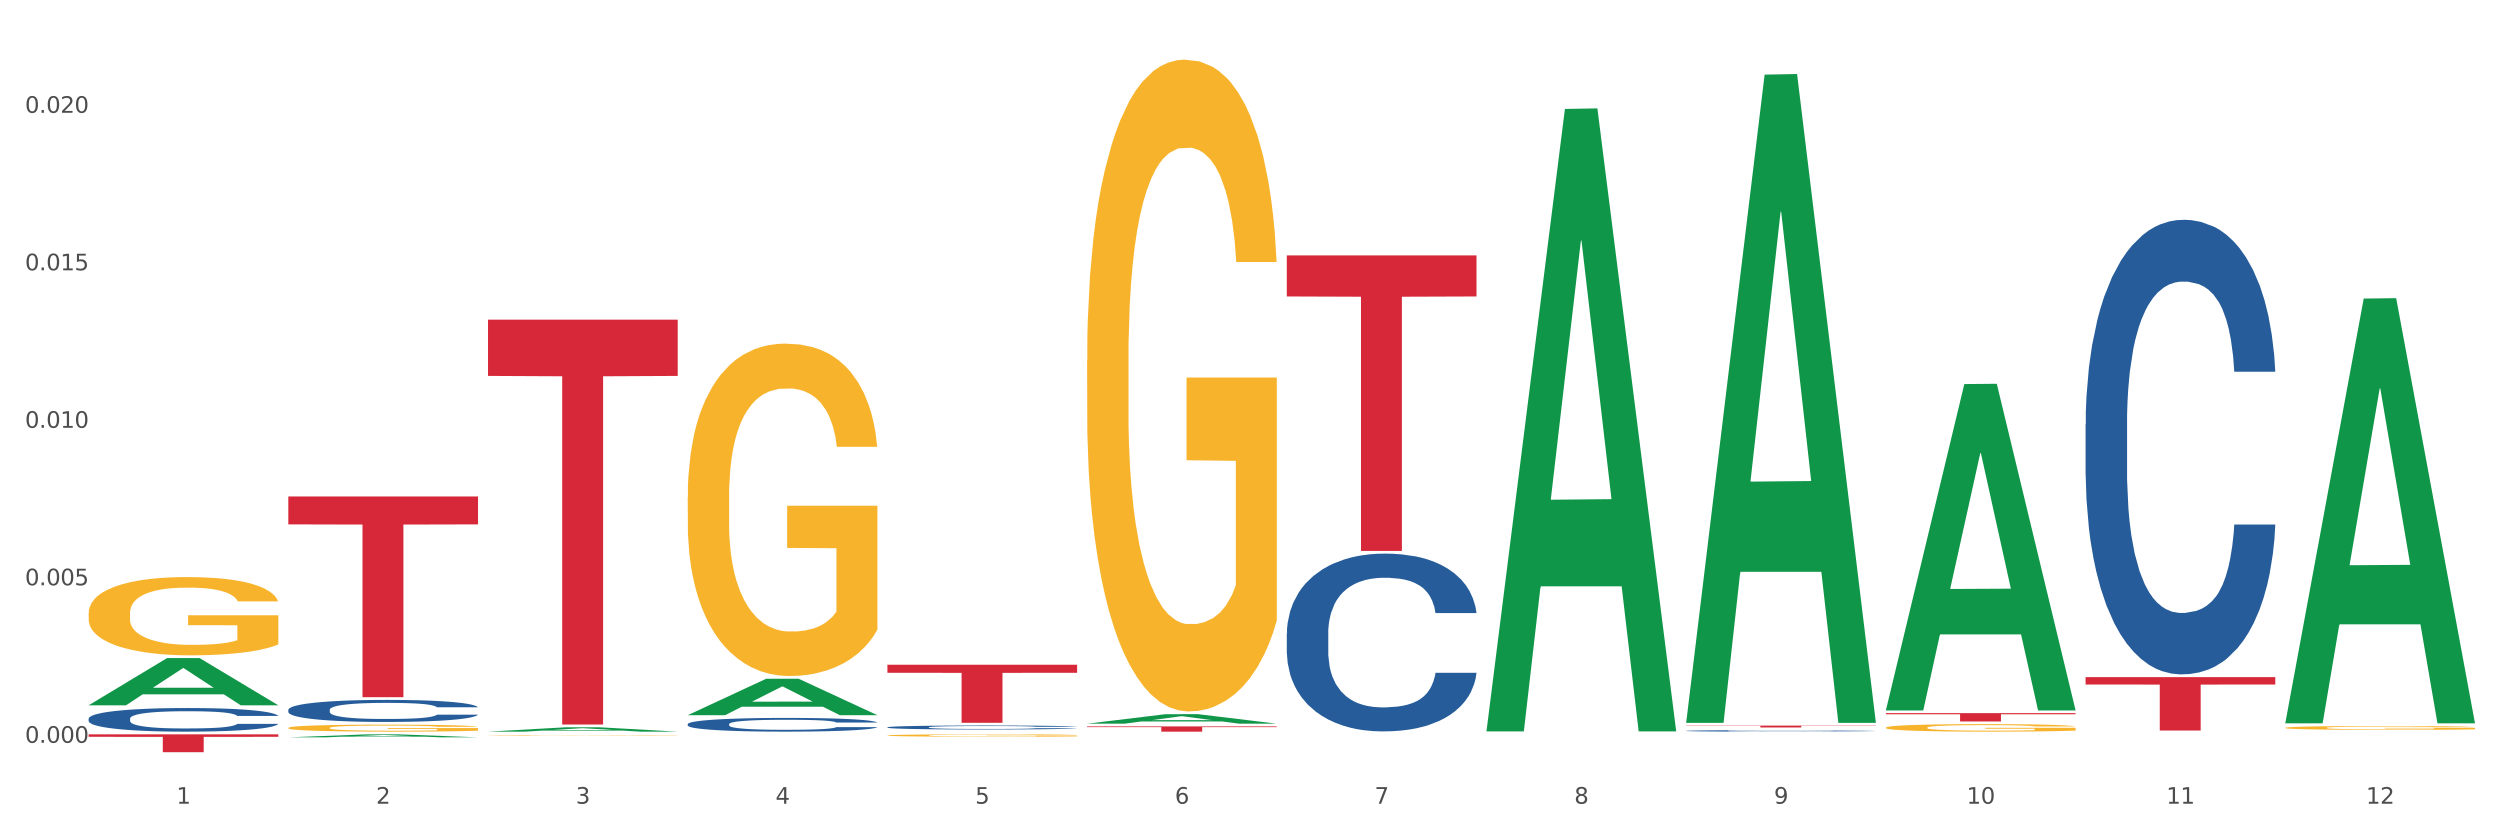 <?xml version="1.0" encoding="utf-8" standalone="no"?>
<!DOCTYPE svg PUBLIC "-//W3C//DTD SVG 1.1//EN"
  "http://www.w3.org/Graphics/SVG/1.1/DTD/svg11.dtd">
<svg xmlns:xlink="http://www.w3.org/1999/xlink" width="1080pt" height="360pt" viewBox="0 0 1080 360" xmlns="http://www.w3.org/2000/svg" version="1.1">
 <rect x="0" y="0" width="1080" height="360" fill="#333333" stroke="none"/>
 <defs>
  <style type="text/css">*{stroke-linejoin: round; stroke-linecap: butt}</style>
 </defs>
 <g id="figure_1">
  <g id="patch_1">
   <path d="M 0 360 
L 1080 360 
L 1080 0 
L 0 0 
z
" style="fill: #ffffff; stroke: #ffffff; stroke-linejoin: miter"/>
  </g>
  <g id="axes_1">
   <g id="matplotlib.axis_1">
    <g id="xtick_1">
     <g id="text_1">
      <!-- 1 -->
      <g style="fill: #4d4d4d" transform="translate(76.207 347.204) scale(0.096 -0.096)">
       <defs>
        <path id="DejaVuSans-31" d="M 794 531 
L 1825 531 
L 1825 4091 
L 703 3866 
L 703 4441 
L 1819 4666 
L 2450 4666 
L 2450 531 
L 3481 531 
L 3481 0 
L 794 0 
L 794 531 
z
" transform="scale(0.016)"/>
       </defs>
       <use xlink:href="#DejaVuSans-31"/>
      </g>
     </g>
    </g>
    <g id="xtick_2">
     <g id="text_2">
      <!-- 2 -->
      <g style="fill: #4d4d4d" transform="translate(162.476 347.204) scale(0.096 -0.096)">
       <defs>
        <path id="DejaVuSans-32" d="M 1228 531 
L 3431 531 
L 3431 0 
L 469 0 
L 469 531 
Q 828 903 1448 1529 
Q 2069 2156 2228 2338 
Q 2531 2678 2651 2914 
Q 2772 3150 2772 3378 
Q 2772 3750 2511 3984 
Q 2250 4219 1831 4219 
Q 1534 4219 1204 4116 
Q 875 4013 500 3803 
L 500 4441 
Q 881 4594 1212 4672 
Q 1544 4750 1819 4750 
Q 2544 4750 2975 4387 
Q 3406 4025 3406 3419 
Q 3406 3131 3298 2873 
Q 3191 2616 2906 2266 
Q 2828 2175 2409 1742 
Q 1991 1309 1228 531 
z
" transform="scale(0.016)"/>
       </defs>
       <use xlink:href="#DejaVuSans-32"/>
      </g>
     </g>
    </g>
    <g id="xtick_3">
     <g id="text_3">
      <!-- 3 -->
      <g style="fill: #4d4d4d" transform="translate(248.745 347.204) scale(0.096 -0.096)">
       <defs>
        <path id="DejaVuSans-33" d="M 2597 2516 
Q 3050 2419 3304 2112 
Q 3559 1806 3559 1356 
Q 3559 666 3084 287 
Q 2609 -91 1734 -91 
Q 1441 -91 1130 -33 
Q 819 25 488 141 
L 488 750 
Q 750 597 1062 519 
Q 1375 441 1716 441 
Q 2309 441 2620 675 
Q 2931 909 2931 1356 
Q 2931 1769 2642 2001 
Q 2353 2234 1838 2234 
L 1294 2234 
L 1294 2753 
L 1863 2753 
Q 2328 2753 2575 2939 
Q 2822 3125 2822 3475 
Q 2822 3834 2567 4026 
Q 2313 4219 1838 4219 
Q 1578 4219 1281 4162 
Q 984 4106 628 3988 
L 628 4550 
Q 988 4650 1302 4700 
Q 1616 4750 1894 4750 
Q 2613 4750 3031 4423 
Q 3450 4097 3450 3541 
Q 3450 3153 3228 2886 
Q 3006 2619 2597 2516 
z
" transform="scale(0.016)"/>
       </defs>
       <use xlink:href="#DejaVuSans-33"/>
      </g>
     </g>
    </g>
    <g id="xtick_4">
     <g id="text_4">
      <!-- 4 -->
      <g style="fill: #4d4d4d" transform="translate(335.014 347.204) scale(0.096 -0.096)">
       <defs>
        <path id="DejaVuSans-34" d="M 2419 4116 
L 825 1625 
L 2419 1625 
L 2419 4116 
z
M 2253 4666 
L 3047 4666 
L 3047 1625 
L 3713 1625 
L 3713 1100 
L 3047 1100 
L 3047 0 
L 2419 0 
L 2419 1100 
L 313 1100 
L 313 1709 
L 2253 4666 
z
" transform="scale(0.016)"/>
       </defs>
       <use xlink:href="#DejaVuSans-34"/>
      </g>
     </g>
    </g>
    <g id="xtick_5">
     <g id="text_5">
      <!-- 5 -->
      <g style="fill: #4d4d4d" transform="translate(421.284 347.204) scale(0.096 -0.096)">
       <defs>
        <path id="DejaVuSans-35" d="M 691 4666 
L 3169 4666 
L 3169 4134 
L 1269 4134 
L 1269 2991 
Q 1406 3038 1543 3061 
Q 1681 3084 1819 3084 
Q 2600 3084 3056 2656 
Q 3513 2228 3513 1497 
Q 3513 744 3044 326 
Q 2575 -91 1722 -91 
Q 1428 -91 1123 -41 
Q 819 9 494 109 
L 494 744 
Q 775 591 1075 516 
Q 1375 441 1709 441 
Q 2250 441 2565 725 
Q 2881 1009 2881 1497 
Q 2881 1984 2565 2268 
Q 2250 2553 1709 2553 
Q 1456 2553 1204 2497 
Q 953 2441 691 2322 
L 691 4666 
z
" transform="scale(0.016)"/>
       </defs>
       <use xlink:href="#DejaVuSans-35"/>
      </g>
     </g>
    </g>
    <g id="xtick_6">
     <g id="text_6">
      <!-- 6 -->
      <g style="fill: #4d4d4d" transform="translate(507.553 347.204) scale(0.096 -0.096)">
       <defs>
        <path id="DejaVuSans-36" d="M 2113 2584 
Q 1688 2584 1439 2293 
Q 1191 2003 1191 1497 
Q 1191 994 1439 701 
Q 1688 409 2113 409 
Q 2538 409 2786 701 
Q 3034 994 3034 1497 
Q 3034 2003 2786 2293 
Q 2538 2584 2113 2584 
z
M 3366 4563 
L 3366 3988 
Q 3128 4100 2886 4159 
Q 2644 4219 2406 4219 
Q 1781 4219 1451 3797 
Q 1122 3375 1075 2522 
Q 1259 2794 1537 2939 
Q 1816 3084 2150 3084 
Q 2853 3084 3261 2657 
Q 3669 2231 3669 1497 
Q 3669 778 3244 343 
Q 2819 -91 2113 -91 
Q 1303 -91 875 529 
Q 447 1150 447 2328 
Q 447 3434 972 4092 
Q 1497 4750 2381 4750 
Q 2619 4750 2861 4703 
Q 3103 4656 3366 4563 
z
" transform="scale(0.016)"/>
       </defs>
       <use xlink:href="#DejaVuSans-36"/>
      </g>
     </g>
    </g>
    <g id="xtick_7">
     <g id="text_7">
      <!-- 7 -->
      <g style="fill: #4d4d4d" transform="translate(593.822 347.204) scale(0.096 -0.096)">
       <defs>
        <path id="DejaVuSans-37" d="M 525 4666 
L 3525 4666 
L 3525 4397 
L 1831 0 
L 1172 0 
L 2766 4134 
L 525 4134 
L 525 4666 
z
" transform="scale(0.016)"/>
       </defs>
       <use xlink:href="#DejaVuSans-37"/>
      </g>
     </g>
    </g>
    <g id="xtick_8">
     <g id="text_8">
      <!-- 8 -->
      <g style="fill: #4d4d4d" transform="translate(680.091 347.204) scale(0.096 -0.096)">
       <defs>
        <path id="DejaVuSans-38" d="M 2034 2216 
Q 1584 2216 1326 1975 
Q 1069 1734 1069 1313 
Q 1069 891 1326 650 
Q 1584 409 2034 409 
Q 2484 409 2743 651 
Q 3003 894 3003 1313 
Q 3003 1734 2745 1975 
Q 2488 2216 2034 2216 
z
M 1403 2484 
Q 997 2584 770 2862 
Q 544 3141 544 3541 
Q 544 4100 942 4425 
Q 1341 4750 2034 4750 
Q 2731 4750 3128 4425 
Q 3525 4100 3525 3541 
Q 3525 3141 3298 2862 
Q 3072 2584 2669 2484 
Q 3125 2378 3379 2068 
Q 3634 1759 3634 1313 
Q 3634 634 3220 271 
Q 2806 -91 2034 -91 
Q 1263 -91 848 271 
Q 434 634 434 1313 
Q 434 1759 690 2068 
Q 947 2378 1403 2484 
z
M 1172 3481 
Q 1172 3119 1398 2916 
Q 1625 2713 2034 2713 
Q 2441 2713 2670 2916 
Q 2900 3119 2900 3481 
Q 2900 3844 2670 4047 
Q 2441 4250 2034 4250 
Q 1625 4250 1398 4047 
Q 1172 3844 1172 3481 
z
" transform="scale(0.016)"/>
       </defs>
       <use xlink:href="#DejaVuSans-38"/>
      </g>
     </g>
    </g>
    <g id="xtick_9">
     <g id="text_9">
      <!-- 9 -->
      <g style="fill: #4d4d4d" transform="translate(766.361 347.204) scale(0.096 -0.096)">
       <defs>
        <path id="DejaVuSans-39" d="M 703 97 
L 703 672 
Q 941 559 1184 500 
Q 1428 441 1663 441 
Q 2288 441 2617 861 
Q 2947 1281 2994 2138 
Q 2813 1869 2534 1725 
Q 2256 1581 1919 1581 
Q 1219 1581 811 2004 
Q 403 2428 403 3163 
Q 403 3881 828 4315 
Q 1253 4750 1959 4750 
Q 2769 4750 3195 4129 
Q 3622 3509 3622 2328 
Q 3622 1225 3098 567 
Q 2575 -91 1691 -91 
Q 1453 -91 1209 -44 
Q 966 3 703 97 
z
M 1959 2075 
Q 2384 2075 2632 2365 
Q 2881 2656 2881 3163 
Q 2881 3666 2632 3958 
Q 2384 4250 1959 4250 
Q 1534 4250 1286 3958 
Q 1038 3666 1038 3163 
Q 1038 2656 1286 2365 
Q 1534 2075 1959 2075 
z
" transform="scale(0.016)"/>
       </defs>
       <use xlink:href="#DejaVuSans-39"/>
      </g>
     </g>
    </g>
    <g id="xtick_10">
     <g id="text_10">
      <!-- 10 -->
      <g style="fill: #4d4d4d" transform="translate(849.576 347.204) scale(0.096 -0.096)">
       <defs>
        <path id="DejaVuSans-30" d="M 2034 4250 
Q 1547 4250 1301 3770 
Q 1056 3291 1056 2328 
Q 1056 1369 1301 889 
Q 1547 409 2034 409 
Q 2525 409 2770 889 
Q 3016 1369 3016 2328 
Q 3016 3291 2770 3770 
Q 2525 4250 2034 4250 
z
M 2034 4750 
Q 2819 4750 3233 4129 
Q 3647 3509 3647 2328 
Q 3647 1150 3233 529 
Q 2819 -91 2034 -91 
Q 1250 -91 836 529 
Q 422 1150 422 2328 
Q 422 3509 836 4129 
Q 1250 4750 2034 4750 
z
" transform="scale(0.016)"/>
       </defs>
       <use xlink:href="#DejaVuSans-31"/>
       <use xlink:href="#DejaVuSans-30" transform="translate(63.623 0)"/>
      </g>
     </g>
    </g>
    <g id="xtick_11">
     <g id="text_11">
      <!-- 11 -->
      <g style="fill: #4d4d4d" transform="translate(935.845 347.204) scale(0.096 -0.096)">
       <use xlink:href="#DejaVuSans-31"/>
       <use xlink:href="#DejaVuSans-31" transform="translate(63.623 0)"/>
      </g>
     </g>
    </g>
    <g id="xtick_12">
     <g id="text_12">
      <!-- 12 -->
      <g style="fill: #4d4d4d" transform="translate(1022.114 347.204) scale(0.096 -0.096)">
       <use xlink:href="#DejaVuSans-31"/>
       <use xlink:href="#DejaVuSans-32" transform="translate(63.623 0)"/>
      </g>
     </g>
    </g>
    <g id="xtick_13"/>
    <g id="xtick_14"/>
    <g id="xtick_15"/>
    <g id="xtick_16"/>
    <g id="xtick_17"/>
    <g id="xtick_18"/>
    <g id="xtick_19"/>
    <g id="xtick_20"/>
    <g id="xtick_21"/>
    <g id="xtick_22"/>
    <g id="xtick_23"/>
   </g>
   <g id="matplotlib.axis_2">
    <g id="ytick_1">
     <g id="text_13">
      <!-- 0.000 -->
      <g style="fill: #4d4d4d" transform="translate(10.8 320.885) scale(0.096 -0.096)">
       <defs>
        <path id="DejaVuSans-2e" d="M 684 794 
L 1344 794 
L 1344 0 
L 684 0 
L 684 794 
z
" transform="scale(0.016)"/>
       </defs>
       <use xlink:href="#DejaVuSans-30"/>
       <use xlink:href="#DejaVuSans-2e" transform="translate(63.623 0)"/>
       <use xlink:href="#DejaVuSans-30" transform="translate(95.41 0)"/>
       <use xlink:href="#DejaVuSans-30" transform="translate(159.033 0)"/>
       <use xlink:href="#DejaVuSans-30" transform="translate(222.656 0)"/>
      </g>
     </g>
    </g>
    <g id="ytick_2">
     <g id="text_14">
      <!-- 0.005 -->
      <g style="fill: #4d4d4d" transform="translate(10.8 252.847) scale(0.096 -0.096)">
       <use xlink:href="#DejaVuSans-30"/>
       <use xlink:href="#DejaVuSans-2e" transform="translate(63.623 0)"/>
       <use xlink:href="#DejaVuSans-30" transform="translate(95.41 0)"/>
       <use xlink:href="#DejaVuSans-30" transform="translate(159.033 0)"/>
       <use xlink:href="#DejaVuSans-35" transform="translate(222.656 0)"/>
      </g>
     </g>
    </g>
    <g id="ytick_3">
     <g id="text_15">
      <!-- 0.010 -->
      <g style="fill: #4d4d4d" transform="translate(10.8 184.809) scale(0.096 -0.096)">
       <use xlink:href="#DejaVuSans-30"/>
       <use xlink:href="#DejaVuSans-2e" transform="translate(63.623 0)"/>
       <use xlink:href="#DejaVuSans-30" transform="translate(95.41 0)"/>
       <use xlink:href="#DejaVuSans-31" transform="translate(159.033 0)"/>
       <use xlink:href="#DejaVuSans-30" transform="translate(222.656 0)"/>
      </g>
     </g>
    </g>
    <g id="ytick_4">
     <g id="text_16">
      <!-- 0.015 -->
      <g style="fill: #4d4d4d" transform="translate(10.8 116.771) scale(0.096 -0.096)">
       <use xlink:href="#DejaVuSans-30"/>
       <use xlink:href="#DejaVuSans-2e" transform="translate(63.623 0)"/>
       <use xlink:href="#DejaVuSans-30" transform="translate(95.41 0)"/>
       <use xlink:href="#DejaVuSans-31" transform="translate(159.033 0)"/>
       <use xlink:href="#DejaVuSans-35" transform="translate(222.656 0)"/>
      </g>
     </g>
    </g>
    <g id="ytick_5">
     <g id="text_17">
      <!-- 0.020 -->
      <g style="fill: #4d4d4d" transform="translate(10.8 48.734) scale(0.096 -0.096)">
       <use xlink:href="#DejaVuSans-30"/>
       <use xlink:href="#DejaVuSans-2e" transform="translate(63.623 0)"/>
       <use xlink:href="#DejaVuSans-30" transform="translate(95.41 0)"/>
       <use xlink:href="#DejaVuSans-32" transform="translate(159.033 0)"/>
       <use xlink:href="#DejaVuSans-30" transform="translate(222.656 0)"/>
      </g>
     </g>
    </g>
    <g id="ytick_6"/>
    <g id="ytick_7"/>
    <g id="ytick_8"/>
    <g id="ytick_9"/>
   </g>
   <g id="PolyCollection_1">
    <path d="M 38.283 304.664 
L 38.367 304.645 
L 72.164 284.292 
L 86.189 284.273 
L 120.239 304.703 
L 104.017 304.703 
L 96.666 299.945 
L 61.771 299.945 
L 61.518 300.022 
L 54.421 304.703 
L 38.283 304.703 
L 38.283 304.664 
L 66.165 297.106 
L 92.272 297.087 
L 79.345 288.627 
L 79.176 288.589 
L 79.007 288.647 
L 66.08 297.087 
L 66.165 297.106 
L 38.283 304.664 
z
" clip-path="url(#pd2adda56f9)" style="fill: #109648"/>
    <path d="M 124.552 306.635 
L 124.649 306.626 
L 124.649 306.382 
L 124.94 306.052 
L 126.005 305.443 
L 127.362 304.982 
L 129.687 304.443 
L 130.946 304.216 
L 132.593 303.964 
L 135.983 303.555 
L 139.858 303.207 
L 142.571 303.016 
L 144.605 302.894 
L 149.158 302.677 
L 151.774 302.581 
L 154.486 302.503 
L 156.811 302.451 
L 160.686 302.39 
L 163.786 302.364 
L 167.371 302.355 
L 170.374 302.364 
L 174.346 302.398 
L 180.158 302.503 
L 182.386 302.564 
L 185.389 302.668 
L 188.489 302.807 
L 191.008 302.946 
L 193.914 303.147 
L 196.917 303.407 
L 199.824 303.738 
L 201.858 304.042 
L 203.505 304.364 
L 204.958 304.756 
L 206.024 305.182 
L 206.508 305.539 
L 188.78 305.539 
L 188.296 305.217 
L 187.327 304.869 
L 186.358 304.634 
L 185.292 304.443 
L 183.646 304.225 
L 182.192 304.086 
L 179.771 303.921 
L 177.543 303.816 
L 175.702 303.755 
L 173.474 303.703 
L 168.727 303.651 
L 165.336 303.651 
L 163.205 303.668 
L 160.589 303.712 
L 158.361 303.773 
L 155.746 303.877 
L 153.711 303.99 
L 151.677 304.138 
L 150.515 304.243 
L 148.771 304.434 
L 147.608 304.59 
L 146.058 304.86 
L 145.186 305.052 
L 143.636 305.547 
L 142.958 305.913 
L 142.668 306.165 
L 142.474 306.443 
L 142.474 307.8 
L 143.055 308.409 
L 143.54 308.67 
L 144.315 308.966 
L 145.768 309.349 
L 147.899 309.723 
L 150.127 309.992 
L 151.968 310.157 
L 153.711 310.279 
L 155.455 310.375 
L 157.586 310.462 
L 159.33 310.514 
L 161.946 310.566 
L 165.046 310.592 
L 167.468 310.592 
L 172.408 310.549 
L 174.636 310.505 
L 176.768 310.445 
L 179.092 310.349 
L 180.933 310.244 
L 181.999 310.166 
L 183.742 310.001 
L 185.099 309.827 
L 186.261 309.627 
L 187.036 309.453 
L 187.908 309.192 
L 188.586 308.896 
L 188.78 308.74 
L 206.508 308.74 
L 206.12 309.053 
L 205.442 309.357 
L 204.086 309.766 
L 203.02 310.001 
L 201.374 310.288 
L 199.63 310.532 
L 197.208 310.801 
L 194.98 311.001 
L 192.655 311.175 
L 190.136 311.332 
L 185.583 311.549 
L 183.936 311.61 
L 180.449 311.715 
L 177.736 311.775 
L 173.764 311.836 
L 169.696 311.871 
L 165.433 311.88 
L 161.655 311.862 
L 157.49 311.81 
L 154.874 311.758 
L 151.968 311.68 
L 148.577 311.558 
L 145.38 311.41 
L 142.377 311.236 
L 139.568 311.036 
L 136.952 310.81 
L 133.562 310.436 
L 131.043 310.071 
L 129.202 309.731 
L 127.943 309.444 
L 126.683 309.079 
L 126.005 308.827 
L 124.94 308.218 
L 124.552 307.652 
L 124.552 306.635 
z
" clip-path="url(#pd2adda56f9)" style="fill: #255c99"/>
    <path d="M 297.091 312.805 
L 297.187 312.799 
L 297.187 312.648 
L 297.478 312.442 
L 298.544 312.063 
L 299.9 311.775 
L 302.225 311.44 
L 303.484 311.299 
L 305.131 311.142 
L 308.522 310.887 
L 312.397 310.67 
L 315.109 310.551 
L 317.144 310.475 
L 321.697 310.34 
L 324.312 310.28 
L 327.025 310.232 
L 329.35 310.199 
L 333.225 310.161 
L 336.325 310.145 
L 339.909 310.139 
L 342.912 310.145 
L 346.884 310.167 
L 352.697 310.232 
L 354.925 310.269 
L 357.928 310.334 
L 361.028 310.421 
L 363.546 310.508 
L 366.453 310.632 
L 369.456 310.795 
L 372.362 311.001 
L 374.396 311.19 
L 376.043 311.391 
L 377.496 311.635 
L 378.562 311.9 
L 379.046 312.122 
L 361.318 312.122 
L 360.834 311.922 
L 359.865 311.705 
L 358.896 311.559 
L 357.831 311.44 
L 356.184 311.304 
L 354.731 311.217 
L 352.309 311.115 
L 350.081 311.05 
L 348.24 311.012 
L 346.012 310.979 
L 341.265 310.947 
L 337.875 310.947 
L 335.744 310.957 
L 333.128 310.985 
L 330.9 311.022 
L 328.284 311.087 
L 326.25 311.158 
L 324.215 311.25 
L 323.053 311.315 
L 321.309 311.434 
L 320.147 311.532 
L 318.597 311.7 
L 317.725 311.819 
L 316.175 312.128 
L 315.497 312.355 
L 315.206 312.512 
L 315.012 312.686 
L 315.012 313.531 
L 315.594 313.91 
L 316.078 314.072 
L 316.853 314.257 
L 318.306 314.495 
L 320.437 314.728 
L 322.665 314.896 
L 324.506 314.999 
L 326.25 315.075 
L 327.994 315.134 
L 330.125 315.188 
L 331.869 315.221 
L 334.484 315.253 
L 337.584 315.27 
L 340.006 315.27 
L 344.947 315.243 
L 347.175 315.215 
L 349.306 315.178 
L 351.631 315.118 
L 353.472 315.053 
L 354.537 315.004 
L 356.281 314.901 
L 357.637 314.793 
L 358.8 314.668 
L 359.575 314.56 
L 360.446 314.397 
L 361.125 314.213 
L 361.318 314.116 
L 379.046 314.116 
L 378.659 314.311 
L 377.981 314.5 
L 376.625 314.755 
L 375.559 314.901 
L 373.912 315.08 
L 372.168 315.232 
L 369.746 315.4 
L 367.518 315.524 
L 365.193 315.633 
L 362.675 315.73 
L 358.121 315.866 
L 356.475 315.903 
L 352.987 315.968 
L 350.275 316.006 
L 346.303 316.044 
L 342.234 316.066 
L 337.972 316.071 
L 334.194 316.061 
L 330.028 316.028 
L 327.412 315.996 
L 324.506 315.947 
L 321.115 315.871 
L 317.919 315.779 
L 314.916 315.67 
L 312.106 315.546 
L 309.491 315.405 
L 306.1 315.172 
L 303.581 314.945 
L 301.741 314.733 
L 300.481 314.555 
L 299.222 314.327 
L 298.544 314.17 
L 297.478 313.791 
L 297.091 313.439 
L 297.091 312.805 
z
" clip-path="url(#pd2adda56f9)" style="fill: #255c99"/>
    <path d="M 383.36 314.189 
L 383.457 314.188 
L 383.457 314.144 
L 383.747 314.084 
L 384.813 313.974 
L 386.169 313.89 
L 388.494 313.793 
L 389.754 313.752 
L 391.4 313.706 
L 394.791 313.632 
L 398.666 313.569 
L 401.378 313.534 
L 403.413 313.512 
L 407.966 313.473 
L 410.582 313.456 
L 413.294 313.441 
L 415.619 313.432 
L 419.494 313.421 
L 422.594 313.416 
L 426.178 313.415 
L 429.181 313.416 
L 433.153 313.423 
L 438.966 313.441 
L 441.194 313.452 
L 444.197 313.471 
L 447.297 313.497 
L 449.816 313.522 
L 452.722 313.558 
L 455.725 313.605 
L 458.631 313.665 
L 460.666 313.72 
L 462.312 313.778 
L 463.766 313.849 
L 464.831 313.926 
L 465.316 313.991 
L 447.588 313.991 
L 447.103 313.933 
L 446.134 313.87 
L 445.166 313.827 
L 444.1 313.793 
L 442.453 313.753 
L 441 313.728 
L 438.578 313.698 
L 436.35 313.679 
L 434.51 313.668 
L 432.281 313.659 
L 427.535 313.649 
L 424.144 313.649 
L 422.013 313.652 
L 419.397 313.66 
L 417.169 313.671 
L 414.553 313.69 
L 412.519 313.711 
L 410.485 313.737 
L 409.322 313.756 
L 407.578 313.791 
L 406.416 313.819 
L 404.866 313.868 
L 403.994 313.903 
L 402.444 313.993 
L 401.766 314.059 
L 401.475 314.104 
L 401.282 314.155 
L 401.282 314.4 
L 401.863 314.511 
L 402.347 314.558 
L 403.122 314.611 
L 404.575 314.681 
L 406.707 314.748 
L 408.935 314.797 
L 410.775 314.827 
L 412.519 314.849 
L 414.263 314.867 
L 416.394 314.882 
L 418.138 314.892 
L 420.753 314.901 
L 423.853 314.906 
L 426.275 314.906 
L 431.216 314.898 
L 433.444 314.89 
L 435.575 314.879 
L 437.9 314.862 
L 439.741 314.843 
L 440.806 314.829 
L 442.55 314.799 
L 443.906 314.767 
L 445.069 314.731 
L 445.844 314.7 
L 446.716 314.652 
L 447.394 314.599 
L 447.588 314.571 
L 465.316 314.571 
L 464.928 314.627 
L 464.25 314.682 
L 462.894 314.756 
L 461.828 314.799 
L 460.181 314.851 
L 458.437 314.895 
L 456.016 314.944 
L 453.788 314.98 
L 451.463 315.011 
L 448.944 315.04 
L 444.391 315.079 
L 442.744 315.09 
L 439.256 315.109 
L 436.544 315.12 
L 432.572 315.131 
L 428.503 315.137 
L 424.241 315.139 
L 420.463 315.136 
L 416.297 315.126 
L 413.682 315.117 
L 410.775 315.103 
L 407.385 315.081 
L 404.188 315.054 
L 401.185 315.022 
L 398.375 314.986 
L 395.76 314.945 
L 392.369 314.878 
L 389.85 314.811 
L 388.01 314.75 
L 386.75 314.698 
L 385.491 314.632 
L 384.813 314.586 
L 383.747 314.476 
L 383.36 314.374 
L 383.36 314.189 
z
" clip-path="url(#pd2adda56f9)" style="fill: #255c99"/>
    <path d="M 555.898 273.67 
L 555.995 273.6 
L 555.995 271.636 
L 556.286 268.97 
L 557.351 264.06 
L 558.708 260.342 
L 561.033 255.993 
L 562.292 254.169 
L 563.939 252.135 
L 567.329 248.838 
L 571.204 246.032 
L 573.917 244.488 
L 575.951 243.506 
L 580.504 241.753 
L 583.12 240.981 
L 585.832 240.35 
L 588.157 239.929 
L 592.032 239.438 
L 595.132 239.227 
L 598.717 239.157 
L 601.72 239.227 
L 605.692 239.508 
L 611.504 240.35 
L 613.732 240.841 
L 616.735 241.682 
L 619.835 242.805 
L 622.354 243.927 
L 625.26 245.541 
L 628.263 247.645 
L 631.17 250.311 
L 633.204 252.766 
L 634.851 255.361 
L 636.304 258.518 
L 637.37 261.956 
L 637.854 264.832 
L 620.126 264.832 
L 619.642 262.236 
L 618.673 259.43 
L 617.704 257.536 
L 616.638 255.993 
L 614.992 254.239 
L 613.538 253.117 
L 611.117 251.784 
L 608.889 250.942 
L 607.048 250.451 
L 604.82 250.03 
L 600.073 249.609 
L 596.682 249.609 
L 594.551 249.75 
L 591.936 250.1 
L 589.707 250.591 
L 587.092 251.433 
L 585.057 252.345 
L 583.023 253.538 
L 581.861 254.379 
L 580.117 255.923 
L 578.954 257.185 
L 577.404 259.36 
L 576.532 260.903 
L 574.982 264.902 
L 574.304 267.848 
L 574.014 269.882 
L 573.82 272.127 
L 573.82 283.07 
L 574.401 287.981 
L 574.886 290.085 
L 575.661 292.47 
L 577.114 295.557 
L 579.245 298.573 
L 581.473 300.748 
L 583.314 302.081 
L 585.057 303.063 
L 586.801 303.835 
L 588.932 304.536 
L 590.676 304.957 
L 593.292 305.378 
L 596.392 305.588 
L 598.814 305.588 
L 603.754 305.238 
L 605.982 304.887 
L 608.114 304.396 
L 610.439 303.624 
L 612.279 302.782 
L 613.345 302.151 
L 615.088 300.818 
L 616.445 299.415 
L 617.607 297.802 
L 618.382 296.399 
L 619.254 294.294 
L 619.932 291.909 
L 620.126 290.647 
L 637.854 290.647 
L 637.466 293.172 
L 636.788 295.627 
L 635.432 298.924 
L 634.366 300.818 
L 632.72 303.133 
L 630.976 305.097 
L 628.554 307.272 
L 626.326 308.885 
L 624.001 310.288 
L 621.482 311.551 
L 616.929 313.305 
L 615.282 313.796 
L 611.795 314.638 
L 609.082 315.129 
L 605.11 315.62 
L 601.042 315.9 
L 596.779 315.97 
L 593.001 315.83 
L 588.836 315.409 
L 586.22 314.988 
L 583.314 314.357 
L 579.923 313.375 
L 576.726 312.182 
L 573.723 310.779 
L 570.914 309.166 
L 568.298 307.342 
L 564.908 304.326 
L 562.389 301.379 
L 560.548 298.644 
L 559.289 296.329 
L 558.029 293.382 
L 557.351 291.348 
L 556.286 286.438 
L 555.898 281.878 
L 555.898 273.67 
z
" clip-path="url(#pd2adda56f9)" style="fill: #255c99"/>
    <path d="M 728.437 315.724 
L 728.534 315.724 
L 728.534 315.708 
L 728.824 315.686 
L 729.89 315.645 
L 731.246 315.615 
L 733.571 315.579 
L 734.83 315.564 
L 736.477 315.547 
L 739.868 315.52 
L 743.743 315.497 
L 746.455 315.485 
L 748.49 315.477 
L 753.043 315.462 
L 755.658 315.456 
L 758.371 315.451 
L 760.696 315.447 
L 764.571 315.443 
L 767.671 315.442 
L 771.255 315.441 
L 774.258 315.442 
L 778.23 315.444 
L 784.043 315.451 
L 786.271 315.455 
L 789.274 315.462 
L 792.374 315.471 
L 794.892 315.48 
L 797.799 315.493 
L 800.802 315.511 
L 803.708 315.533 
L 805.742 315.553 
L 807.389 315.574 
L 808.842 315.6 
L 809.908 315.628 
L 810.392 315.652 
L 792.664 315.652 
L 792.18 315.63 
L 791.211 315.607 
L 790.243 315.592 
L 789.177 315.579 
L 787.53 315.565 
L 786.077 315.556 
L 783.655 315.545 
L 781.427 315.538 
L 779.586 315.534 
L 777.358 315.53 
L 772.611 315.527 
L 769.221 315.527 
L 767.09 315.528 
L 764.474 315.531 
L 762.246 315.535 
L 759.63 315.542 
L 757.596 315.549 
L 755.561 315.559 
L 754.399 315.566 
L 752.655 315.579 
L 751.493 315.589 
L 749.943 315.607 
L 749.071 315.619 
L 747.521 315.652 
L 746.843 315.676 
L 746.552 315.693 
L 746.358 315.712 
L 746.358 315.801 
L 746.94 315.842 
L 747.424 315.859 
L 748.199 315.879 
L 749.652 315.904 
L 751.783 315.929 
L 754.011 315.946 
L 755.852 315.957 
L 757.596 315.965 
L 759.34 315.972 
L 761.471 315.978 
L 763.215 315.981 
L 765.83 315.984 
L 768.93 315.986 
L 771.352 315.986 
L 776.293 315.983 
L 778.521 315.98 
L 780.652 315.976 
L 782.977 315.97 
L 784.818 315.963 
L 785.883 315.958 
L 787.627 315.947 
L 788.983 315.936 
L 790.146 315.922 
L 790.921 315.911 
L 791.793 315.893 
L 792.471 315.874 
L 792.664 315.864 
L 810.392 315.864 
L 810.005 315.884 
L 809.327 315.904 
L 807.971 315.931 
L 806.905 315.947 
L 805.258 315.966 
L 803.514 315.982 
L 801.092 316 
L 798.864 316.013 
L 796.539 316.025 
L 794.021 316.035 
L 789.468 316.049 
L 787.821 316.054 
L 784.333 316.06 
L 781.621 316.064 
L 777.649 316.068 
L 773.58 316.071 
L 769.318 316.071 
L 765.54 316.07 
L 761.374 316.067 
L 758.758 316.063 
L 755.852 316.058 
L 752.461 316.05 
L 749.265 316.04 
L 746.262 316.029 
L 743.452 316.016 
L 740.837 316.001 
L 737.446 315.976 
L 734.927 315.952 
L 733.087 315.929 
L 731.827 315.91 
L 730.568 315.886 
L 729.89 315.869 
L 728.824 315.829 
L 728.437 315.792 
L 728.437 315.724 
z
" clip-path="url(#pd2adda56f9)" style="fill: #255c99"/>
    <path d="M 900.975 183.19 
L 901.072 183.011 
L 901.072 177.989 
L 901.363 171.173 
L 902.428 158.618 
L 903.784 149.112 
L 906.109 137.992 
L 907.369 133.329 
L 909.016 128.127 
L 912.406 119.697 
L 916.281 112.523 
L 918.994 108.577 
L 921.028 106.066 
L 925.581 101.582 
L 928.197 99.609 
L 930.909 97.995 
L 933.234 96.919 
L 937.109 95.663 
L 940.209 95.125 
L 943.794 94.946 
L 946.797 95.125 
L 950.768 95.843 
L 956.581 97.995 
L 958.809 99.25 
L 961.812 101.403 
L 964.912 104.273 
L 967.431 107.142 
L 970.337 111.268 
L 973.34 116.648 
L 976.246 123.464 
L 978.281 129.741 
L 979.928 136.378 
L 981.381 144.449 
L 982.446 153.238 
L 982.931 160.591 
L 965.203 160.591 
L 964.718 153.955 
L 963.75 146.781 
L 962.781 141.938 
L 961.715 137.992 
L 960.068 133.508 
L 958.615 130.638 
L 956.193 127.23 
L 953.965 125.078 
L 952.125 123.823 
L 949.897 122.746 
L 945.15 121.67 
L 941.759 121.67 
L 939.628 122.029 
L 937.012 122.926 
L 934.784 124.181 
L 932.169 126.334 
L 930.134 128.665 
L 928.1 131.714 
L 926.937 133.867 
L 925.194 137.813 
L 924.031 141.041 
L 922.481 146.601 
L 921.609 150.547 
L 920.059 160.771 
L 919.381 168.304 
L 919.091 173.505 
L 918.897 179.245 
L 918.897 207.225 
L 919.478 219.78 
L 919.962 225.16 
L 920.737 231.259 
L 922.191 239.15 
L 924.322 246.863 
L 926.55 252.423 
L 928.391 255.831 
L 930.134 258.342 
L 931.878 260.315 
L 934.009 262.108 
L 935.753 263.185 
L 938.369 264.261 
L 941.469 264.799 
L 943.89 264.799 
L 948.831 263.902 
L 951.059 263.005 
L 953.19 261.75 
L 955.515 259.777 
L 957.356 257.624 
L 958.422 256.01 
L 960.165 252.602 
L 961.522 249.015 
L 962.684 244.89 
L 963.459 241.303 
L 964.331 235.922 
L 965.009 229.824 
L 965.203 226.595 
L 982.931 226.595 
L 982.543 233.052 
L 981.865 239.33 
L 980.509 247.76 
L 979.443 252.602 
L 977.796 258.521 
L 976.053 263.543 
L 973.631 269.103 
L 971.403 273.229 
L 969.078 276.816 
L 966.559 280.044 
L 962.006 284.528 
L 960.359 285.784 
L 956.872 287.936 
L 954.159 289.192 
L 950.187 290.447 
L 946.119 291.165 
L 941.856 291.344 
L 938.078 290.985 
L 933.912 289.909 
L 931.297 288.833 
L 928.391 287.219 
L 925 284.708 
L 921.803 281.659 
L 918.8 278.071 
L 915.991 273.946 
L 913.375 269.283 
L 909.984 261.57 
L 907.466 254.037 
L 905.625 247.042 
L 904.366 241.123 
L 903.106 233.59 
L 902.428 228.389 
L 901.363 215.834 
L 900.975 204.175 
L 900.975 183.19 
z
" clip-path="url(#pd2adda56f9)" style="fill: #255c99"/>
    <path d="M 124.552 214.481 
L 206.508 214.481 
L 206.508 226.53 
L 174.269 226.612 
L 174.269 301.189 
L 156.597 301.189 
L 156.597 226.612 
L 124.552 226.53 
L 124.552 214.562 
L 124.552 214.481 
z
" clip-path="url(#pd2adda56f9)" style="fill: #d62839"/>
    <path d="M 210.821 138.085 
L 292.777 138.085 
L 292.777 162.393 
L 260.539 162.557 
L 260.539 313.001 
L 242.866 313.001 
L 242.866 162.557 
L 210.821 162.393 
L 210.821 138.249 
L 210.821 138.085 
z
" clip-path="url(#pd2adda56f9)" style="fill: #d62839"/>
    <path d="M 383.36 287.16 
L 465.316 287.16 
L 465.316 290.647 
L 433.077 290.67 
L 433.077 312.249 
L 415.404 312.249 
L 415.404 290.67 
L 383.36 290.647 
L 383.36 287.184 
L 383.36 287.16 
z
" clip-path="url(#pd2adda56f9)" style="fill: #d62839"/>
    <path d="M 469.629 313.802 
L 551.585 313.802 
L 551.585 314.117 
L 519.346 314.119 
L 519.346 316.071 
L 501.673 316.071 
L 501.673 314.119 
L 469.629 314.117 
L 469.629 313.804 
L 469.629 313.802 
z
" clip-path="url(#pd2adda56f9)" style="fill: #d62839"/>
    <path d="M 555.898 110.326 
L 637.854 110.326 
L 637.854 128.067 
L 605.615 128.187 
L 605.615 237.991 
L 587.943 237.991 
L 587.943 128.187 
L 555.898 128.067 
L 555.898 110.446 
L 555.898 110.326 
z
" clip-path="url(#pd2adda56f9)" style="fill: #d62839"/>
    <path d="M 728.437 313.456 
L 810.392 313.456 
L 810.392 313.57 
L 778.154 313.571 
L 778.154 314.275 
L 760.481 314.275 
L 760.481 313.571 
L 728.437 313.57 
L 728.437 313.457 
L 728.437 313.456 
z
" clip-path="url(#pd2adda56f9)" style="fill: #d62839"/>
    <path d="M 814.706 308.073 
L 896.662 308.073 
L 896.662 308.572 
L 864.423 308.575 
L 864.423 311.66 
L 846.75 311.66 
L 846.75 308.575 
L 814.706 308.572 
L 814.706 308.076 
L 814.706 308.073 
z
" clip-path="url(#pd2adda56f9)" style="fill: #d62839"/>
    <path d="M 900.975 292.51 
L 982.931 292.51 
L 982.931 295.715 
L 950.692 295.737 
L 950.692 315.576 
L 933.019 315.576 
L 933.019 295.737 
L 900.975 295.715 
L 900.975 292.531 
L 900.975 292.51 
z
" clip-path="url(#pd2adda56f9)" style="fill: #d62839"/>
    <path d="M 38.283 310.453 
L 38.38 310.444 
L 38.38 310.183 
L 38.67 309.829 
L 39.736 309.176 
L 41.092 308.683 
L 43.417 308.105 
L 44.677 307.863 
L 46.324 307.592 
L 49.714 307.155 
L 53.589 306.782 
L 56.302 306.577 
L 58.336 306.446 
L 62.889 306.213 
L 65.505 306.111 
L 68.217 306.027 
L 70.542 305.971 
L 74.417 305.906 
L 77.517 305.878 
L 81.101 305.869 
L 84.105 305.878 
L 88.076 305.915 
L 93.889 306.027 
L 96.117 306.092 
L 99.12 306.204 
L 102.22 306.353 
L 104.739 306.502 
L 107.645 306.717 
L 110.648 306.996 
L 113.554 307.35 
L 115.589 307.676 
L 117.236 308.021 
L 118.689 308.44 
L 119.754 308.897 
L 120.239 309.279 
L 102.511 309.279 
L 102.026 308.934 
L 101.058 308.561 
L 100.089 308.31 
L 99.023 308.105 
L 97.376 307.872 
L 95.923 307.723 
L 93.501 307.546 
L 91.273 307.434 
L 89.433 307.369 
L 87.205 307.313 
L 82.458 307.257 
L 79.067 307.257 
L 76.936 307.276 
L 74.32 307.322 
L 72.092 307.387 
L 69.477 307.499 
L 67.442 307.62 
L 65.408 307.779 
L 64.245 307.891 
L 62.502 308.096 
L 61.339 308.263 
L 59.789 308.552 
L 58.917 308.757 
L 57.367 309.288 
L 56.689 309.68 
L 56.399 309.95 
L 56.205 310.248 
L 56.205 311.701 
L 56.786 312.354 
L 57.27 312.633 
L 58.045 312.95 
L 59.498 313.36 
L 61.63 313.761 
L 63.858 314.049 
L 65.698 314.227 
L 67.442 314.357 
L 69.186 314.459 
L 71.317 314.553 
L 73.061 314.609 
L 75.677 314.664 
L 78.776 314.692 
L 81.198 314.692 
L 86.139 314.646 
L 88.367 314.599 
L 90.498 314.534 
L 92.823 314.431 
L 94.664 314.32 
L 95.73 314.236 
L 97.473 314.059 
L 98.83 313.872 
L 99.992 313.658 
L 100.767 313.472 
L 101.639 313.192 
L 102.317 312.875 
L 102.511 312.708 
L 120.239 312.708 
L 119.851 313.043 
L 119.173 313.369 
L 117.817 313.807 
L 116.751 314.059 
L 115.104 314.366 
L 113.361 314.627 
L 110.939 314.916 
L 108.711 315.13 
L 106.386 315.317 
L 103.867 315.484 
L 99.314 315.717 
L 97.667 315.783 
L 94.18 315.894 
L 91.467 315.96 
L 87.495 316.025 
L 83.426 316.062 
L 79.164 316.071 
L 75.386 316.053 
L 71.22 315.997 
L 68.605 315.941 
L 65.698 315.857 
L 62.308 315.727 
L 59.111 315.568 
L 56.108 315.382 
L 53.299 315.168 
L 50.683 314.925 
L 47.292 314.525 
L 44.774 314.133 
L 42.933 313.77 
L 41.674 313.462 
L 40.414 313.071 
L 39.736 312.801 
L 38.67 312.149 
L 38.283 311.543 
L 38.283 310.453 
z
" clip-path="url(#pd2adda56f9)" style="fill: #255c99"/>
    <path d="M 38.283 264.922 
L 38.38 264.891 
L 38.38 263.78 
L 38.573 262.822 
L 39.541 260.507 
L 40.992 258.593 
L 42.057 257.574 
L 43.121 256.74 
L 44.379 255.907 
L 45.927 255.042 
L 48.733 253.776 
L 50.475 253.128 
L 52.603 252.449 
L 56.474 251.461 
L 59.28 250.905 
L 62.183 250.442 
L 66.924 249.886 
L 70.02 249.639 
L 73.31 249.454 
L 77.277 249.33 
L 80.277 249.299 
L 86.857 249.392 
L 92.469 249.67 
L 95.178 249.886 
L 98.661 250.256 
L 100.5 250.503 
L 103.499 250.997 
L 106.596 251.646 
L 108.724 252.202 
L 111.917 253.251 
L 114.336 254.301 
L 116.562 255.598 
L 117.723 256.493 
L 118.594 257.327 
L 119.368 258.284 
L 120.142 259.797 
L 102.725 259.797 
L 102.048 258.716 
L 100.983 257.697 
L 99.435 256.709 
L 98.081 256.092 
L 95.758 255.32 
L 93.63 254.826 
L 91.404 254.455 
L 88.695 254.147 
L 86.566 253.992 
L 83.567 253.869 
L 77.664 253.9 
L 73.697 254.147 
L 70.988 254.455 
L 69.246 254.733 
L 67.698 255.042 
L 65.956 255.474 
L 63.924 256.123 
L 62.473 256.709 
L 61.022 257.45 
L 59.86 258.191 
L 58.796 259.056 
L 57.925 259.982 
L 57.248 260.939 
L 56.667 262.112 
L 56.184 264.057 
L 56.184 268.287 
L 56.377 269.244 
L 56.861 270.51 
L 57.441 271.467 
L 58.409 272.61 
L 59.28 273.382 
L 60.925 274.493 
L 62.763 275.419 
L 64.215 276.006 
L 65.666 276.5 
L 68.182 277.179 
L 70.988 277.735 
L 73.407 278.074 
L 76.697 278.383 
L 78.922 278.507 
L 80.857 278.568 
L 85.599 278.568 
L 88.985 278.476 
L 92.759 278.26 
L 95.662 277.982 
L 98.081 277.642 
L 100.79 277.086 
L 102.532 276.562 
L 102.532 270.109 
L 81.244 270.078 
L 81.244 265.786 
L 120.239 265.786 
L 120.239 278.383 
L 118.594 279.032 
L 116.755 279.618 
L 114.82 280.143 
L 111.917 280.791 
L 108.434 281.409 
L 105.338 281.841 
L 102.048 282.212 
L 98.177 282.551 
L 93.146 282.86 
L 90.05 282.984 
L 86.179 283.076 
L 81.631 283.107 
L 77.664 283.045 
L 73.794 282.891 
L 69.73 282.613 
L 65.763 282.212 
L 62.763 281.81 
L 59.764 281.316 
L 56.571 280.668 
L 54.055 280.05 
L 52.12 279.495 
L 49.991 278.785 
L 47.669 277.858 
L 45.927 277.025 
L 44.379 276.16 
L 42.734 275.049 
L 41.573 274.092 
L 40.412 272.888 
L 39.734 271.992 
L 38.96 270.603 
L 38.38 268.658 
L 38.283 264.922 
z
" clip-path="url(#pd2adda56f9)" style="fill: #f7b32b"/>
    <path d="M 210.821 317.645 
L 210.918 317.645 
L 210.918 317.637 
L 211.112 317.631 
L 212.079 317.615 
L 213.531 317.602 
L 214.595 317.595 
L 215.659 317.59 
L 216.917 317.584 
L 218.465 317.578 
L 221.271 317.569 
L 223.013 317.565 
L 225.142 317.56 
L 229.012 317.554 
L 231.818 317.55 
L 234.721 317.547 
L 239.462 317.543 
L 242.559 317.541 
L 245.849 317.54 
L 249.816 317.539 
L 252.815 317.539 
L 259.395 317.54 
L 265.007 317.542 
L 267.716 317.543 
L 271.2 317.546 
L 273.038 317.547 
L 276.038 317.551 
L 279.134 317.555 
L 281.263 317.559 
L 284.456 317.566 
L 286.875 317.573 
L 289.1 317.582 
L 290.261 317.588 
L 291.132 317.593 
L 291.906 317.6 
L 292.68 317.61 
L 275.264 317.61 
L 274.586 317.603 
L 273.522 317.596 
L 271.974 317.589 
L 270.619 317.585 
L 268.297 317.58 
L 266.168 317.577 
L 263.943 317.574 
L 261.233 317.572 
L 259.105 317.571 
L 256.105 317.57 
L 250.203 317.57 
L 246.236 317.572 
L 243.526 317.574 
L 241.785 317.576 
L 240.236 317.578 
L 238.495 317.581 
L 236.463 317.585 
L 235.011 317.589 
L 233.56 317.594 
L 232.399 317.599 
L 231.335 317.605 
L 230.464 317.611 
L 229.786 317.618 
L 229.206 317.626 
L 228.722 317.639 
L 228.722 317.668 
L 228.916 317.674 
L 229.399 317.683 
L 229.98 317.689 
L 230.947 317.697 
L 231.818 317.702 
L 233.463 317.71 
L 235.302 317.716 
L 236.753 317.72 
L 238.204 317.723 
L 240.72 317.728 
L 243.526 317.732 
L 245.945 317.734 
L 249.235 317.736 
L 251.461 317.737 
L 253.396 317.737 
L 258.137 317.737 
L 261.524 317.737 
L 265.297 317.735 
L 268.2 317.733 
L 270.619 317.731 
L 273.328 317.727 
L 275.07 317.724 
L 275.07 317.68 
L 253.783 317.68 
L 253.783 317.651 
L 292.777 317.651 
L 292.777 317.736 
L 291.132 317.741 
L 289.294 317.745 
L 287.359 317.748 
L 284.456 317.752 
L 280.972 317.757 
L 277.876 317.76 
L 274.586 317.762 
L 270.716 317.764 
L 265.684 317.767 
L 262.588 317.767 
L 258.718 317.768 
L 254.17 317.768 
L 250.203 317.768 
L 246.332 317.767 
L 242.268 317.765 
L 238.301 317.762 
L 235.302 317.759 
L 232.302 317.756 
L 229.109 317.752 
L 226.593 317.747 
L 224.658 317.744 
L 222.529 317.739 
L 220.207 317.733 
L 218.465 317.727 
L 216.917 317.721 
L 215.272 317.714 
L 214.111 317.707 
L 212.95 317.699 
L 212.273 317.693 
L 211.499 317.683 
L 210.918 317.67 
L 210.821 317.645 
z
" clip-path="url(#pd2adda56f9)" style="fill: #f7b32b"/>
    <path d="M 124.552 318.527 
L 124.637 318.526 
L 158.433 317.238 
L 172.458 317.237 
L 206.508 318.53 
L 190.286 318.53 
L 182.935 318.229 
L 148.041 318.229 
L 147.787 318.234 
L 140.69 318.53 
L 124.552 318.53 
L 124.552 318.527 
L 152.434 318.049 
L 178.542 318.048 
L 165.615 317.513 
L 165.446 317.51 
L 165.277 317.514 
L 152.35 318.048 
L 152.434 318.049 
L 124.552 318.527 
z
" clip-path="url(#pd2adda56f9)" style="fill: #109648"/>
    <path d="M 210.821 316.068 
L 210.906 316.066 
L 244.702 314.169 
L 258.728 314.167 
L 292.777 316.071 
L 276.555 316.071 
L 269.204 315.628 
L 234.31 315.628 
L 234.056 315.635 
L 226.959 316.071 
L 210.821 316.071 
L 210.821 316.068 
L 238.703 315.363 
L 264.811 315.361 
L 251.884 314.573 
L 251.715 314.569 
L 251.546 314.575 
L 238.619 315.361 
L 238.703 315.363 
L 210.821 316.068 
z
" clip-path="url(#pd2adda56f9)" style="fill: #109648"/>
    <path d="M 297.091 308.944 
L 297.175 308.929 
L 330.971 293.224 
L 344.997 293.209 
L 379.046 308.974 
L 362.824 308.974 
L 355.474 305.303 
L 320.579 305.303 
L 320.325 305.362 
L 313.228 308.974 
L 297.091 308.974 
L 297.091 308.944 
L 324.972 303.112 
L 351.08 303.097 
L 338.153 296.569 
L 337.984 296.54 
L 337.815 296.584 
L 324.888 303.097 
L 324.972 303.112 
L 297.091 308.944 
z
" clip-path="url(#pd2adda56f9)" style="fill: #109648"/>
    <path d="M 469.629 312.628 
L 469.714 312.624 
L 503.51 308.522 
L 517.535 308.518 
L 551.585 312.636 
L 535.363 312.636 
L 528.012 311.677 
L 493.117 311.677 
L 492.864 311.692 
L 485.767 312.636 
L 469.629 312.636 
L 469.629 312.628 
L 497.511 311.104 
L 523.618 311.101 
L 510.691 309.395 
L 510.522 309.388 
L 510.353 309.399 
L 497.426 311.101 
L 497.511 311.104 
L 469.629 312.628 
z
" clip-path="url(#pd2adda56f9)" style="fill: #109648"/>
    <path d="M 642.167 315.451 
L 642.252 315.199 
L 676.048 47.068 
L 690.074 46.816 
L 724.123 315.957 
L 707.901 315.957 
L 700.55 253.283 
L 665.656 253.283 
L 665.402 254.294 
L 658.305 315.957 
L 642.167 315.957 
L 642.167 315.451 
L 670.049 215.882 
L 696.157 215.629 
L 683.23 104.182 
L 683.061 103.677 
L 682.892 104.435 
L 669.965 215.629 
L 670.049 215.882 
L 642.167 315.451 
z
" clip-path="url(#pd2adda56f9)" style="fill: #109648"/>
    <path d="M 728.437 311.764 
L 728.521 311.5 
L 762.317 32.24 
L 776.343 31.977 
L 810.392 312.29 
L 794.17 312.29 
L 786.82 247.015 
L 751.925 247.015 
L 751.672 248.068 
L 744.574 312.29 
L 728.437 312.29 
L 728.437 311.764 
L 756.318 208.061 
L 782.426 207.798 
L 769.499 91.724 
L 769.33 91.198 
L 769.161 91.988 
L 756.234 207.798 
L 756.318 208.061 
L 728.437 311.764 
z
" clip-path="url(#pd2adda56f9)" style="fill: #109648"/>
    <path d="M 814.706 306.642 
L 814.79 306.51 
L 848.587 165.921 
L 862.612 165.789 
L 896.662 306.907 
L 880.439 306.907 
L 873.089 274.046 
L 838.194 274.046 
L 837.941 274.576 
L 830.844 306.907 
L 814.706 306.907 
L 814.706 306.642 
L 842.588 254.435 
L 868.695 254.302 
L 855.768 195.868 
L 855.599 195.603 
L 855.43 196 
L 842.503 254.302 
L 842.588 254.435 
L 814.706 306.642 
z
" clip-path="url(#pd2adda56f9)" style="fill: #109648"/>
    <path d="M 987.244 312.126 
L 987.329 311.954 
L 1021.125 128.978 
L 1035.15 128.805 
L 1069.2 312.471 
L 1052.978 312.471 
L 1045.627 269.702 
L 1010.733 269.702 
L 1010.479 270.392 
L 1003.382 312.471 
L 987.244 312.471 
L 987.244 312.126 
L 1015.126 244.178 
L 1041.234 244.006 
L 1028.307 167.953 
L 1028.138 167.608 
L 1027.969 168.125 
L 1015.042 244.006 
L 1015.126 244.178 
L 987.244 312.126 
z
" clip-path="url(#pd2adda56f9)" style="fill: #109648"/>
    <path d="M 124.552 314.444 
L 124.649 314.441 
L 124.649 314.342 
L 124.842 314.256 
L 125.81 314.049 
L 127.261 313.877 
L 128.326 313.786 
L 129.39 313.712 
L 130.648 313.637 
L 132.196 313.56 
L 135.002 313.446 
L 136.744 313.388 
L 138.873 313.328 
L 142.743 313.239 
L 145.549 313.189 
L 148.452 313.148 
L 153.193 313.098 
L 156.289 313.076 
L 159.579 313.06 
L 163.546 313.048 
L 166.546 313.046 
L 173.126 313.054 
L 178.738 313.079 
L 181.447 313.098 
L 184.93 313.131 
L 186.769 313.153 
L 189.768 313.198 
L 192.865 313.256 
L 194.994 313.305 
L 198.187 313.399 
L 200.606 313.493 
L 202.831 313.609 
L 203.992 313.69 
L 204.863 313.764 
L 205.637 313.85 
L 206.411 313.985 
L 188.994 313.985 
L 188.317 313.888 
L 187.253 313.797 
L 185.705 313.709 
L 184.35 313.654 
L 182.028 313.585 
L 179.899 313.54 
L 177.673 313.507 
L 174.964 313.48 
L 172.835 313.466 
L 169.836 313.455 
L 163.934 313.457 
L 159.966 313.48 
L 157.257 313.507 
L 155.515 313.532 
L 153.967 313.56 
L 152.226 313.598 
L 150.194 313.656 
L 148.742 313.709 
L 147.291 313.775 
L 146.13 313.841 
L 145.065 313.919 
L 144.194 314.002 
L 143.517 314.087 
L 142.937 314.192 
L 142.453 314.366 
L 142.453 314.745 
L 142.646 314.831 
L 143.13 314.944 
L 143.711 315.03 
L 144.678 315.132 
L 145.549 315.201 
L 147.194 315.3 
L 149.032 315.383 
L 150.484 315.436 
L 151.935 315.48 
L 154.451 315.541 
L 157.257 315.591 
L 159.676 315.621 
L 162.966 315.649 
L 165.191 315.66 
L 167.127 315.665 
L 171.868 315.665 
L 175.254 315.657 
L 179.028 315.638 
L 181.931 315.613 
L 184.35 315.582 
L 187.059 315.533 
L 188.801 315.486 
L 188.801 314.908 
L 167.514 314.905 
L 167.514 314.521 
L 206.508 314.521 
L 206.508 315.649 
L 204.863 315.707 
L 203.025 315.759 
L 201.089 315.806 
L 198.187 315.864 
L 194.703 315.919 
L 191.607 315.958 
L 188.317 315.991 
L 184.447 316.022 
L 179.415 316.049 
L 176.319 316.06 
L 172.448 316.069 
L 167.901 316.071 
L 163.934 316.066 
L 160.063 316.052 
L 155.999 316.027 
L 152.032 315.991 
L 149.032 315.955 
L 146.033 315.911 
L 142.84 315.853 
L 140.324 315.798 
L 138.389 315.748 
L 136.26 315.685 
L 133.938 315.602 
L 132.196 315.527 
L 130.648 315.45 
L 129.003 315.35 
L 127.842 315.265 
L 126.681 315.157 
L 126.004 315.077 
L 125.23 314.952 
L 124.649 314.778 
L 124.552 314.444 
z
" clip-path="url(#pd2adda56f9)" style="fill: #f7b32b"/>
    <path d="M 38.283 317.237 
L 120.239 317.237 
L 120.239 318.309 
L 88 318.316 
L 88 324.95 
L 70.327 324.95 
L 70.327 318.316 
L 38.283 318.309 
L 38.283 317.245 
L 38.283 317.237 
z
" clip-path="url(#pd2adda56f9)" style="fill: #d62839"/>
    <path d="M 297.091 214.797 
L 297.187 214.666 
L 297.187 209.945 
L 297.381 205.879 
L 298.348 196.043 
L 299.8 187.912 
L 300.864 183.584 
L 301.929 180.043 
L 303.186 176.502 
L 304.735 172.83 
L 307.541 167.453 
L 309.282 164.699 
L 311.411 161.813 
L 315.282 157.617 
L 318.088 155.256 
L 320.99 153.289 
L 325.732 150.928 
L 328.828 149.879 
L 332.118 149.092 
L 336.085 148.567 
L 339.084 148.436 
L 345.664 148.83 
L 351.276 150.01 
L 353.986 150.928 
L 357.469 152.502 
L 359.307 153.551 
L 362.307 155.649 
L 365.403 158.404 
L 367.532 160.764 
L 370.725 165.223 
L 373.144 169.682 
L 375.369 175.19 
L 376.531 178.994 
L 377.401 182.535 
L 378.176 186.6 
L 378.95 193.027 
L 361.533 193.027 
L 360.855 188.436 
L 359.791 184.109 
L 358.243 179.912 
L 356.888 177.289 
L 354.566 174.01 
L 352.437 171.912 
L 350.212 170.338 
L 347.503 169.027 
L 345.374 168.371 
L 342.374 167.846 
L 336.472 167.977 
L 332.505 169.027 
L 329.796 170.338 
L 328.054 171.518 
L 326.506 172.83 
L 324.764 174.666 
L 322.732 177.42 
L 321.281 179.912 
L 319.829 183.059 
L 318.668 186.207 
L 317.604 189.879 
L 316.733 193.813 
L 316.056 197.879 
L 315.475 202.863 
L 314.991 211.125 
L 314.991 229.092 
L 315.185 233.158 
L 315.669 238.535 
L 316.249 242.6 
L 317.217 247.453 
L 318.088 250.732 
L 319.732 255.453 
L 321.571 259.387 
L 323.022 261.879 
L 324.474 263.977 
L 326.989 266.863 
L 329.796 269.223 
L 332.215 270.666 
L 335.504 271.978 
L 337.73 272.502 
L 339.665 272.764 
L 344.406 272.764 
L 347.793 272.371 
L 351.567 271.453 
L 354.469 270.273 
L 356.888 268.83 
L 359.598 266.469 
L 361.339 264.24 
L 361.339 236.83 
L 340.052 236.699 
L 340.052 218.469 
L 379.046 218.469 
L 379.046 271.978 
L 377.401 274.732 
L 375.563 277.223 
L 373.628 279.453 
L 370.725 282.207 
L 367.242 284.83 
L 364.145 286.666 
L 360.855 288.24 
L 356.985 289.682 
L 351.954 290.994 
L 348.857 291.519 
L 344.987 291.912 
L 340.439 292.043 
L 336.472 291.781 
L 332.602 291.125 
L 328.538 289.945 
L 324.57 288.24 
L 321.571 286.535 
L 318.571 284.437 
L 315.378 281.682 
L 312.863 279.059 
L 310.927 276.699 
L 308.799 273.682 
L 306.476 269.748 
L 304.735 266.207 
L 303.186 262.535 
L 301.542 257.814 
L 300.38 253.748 
L 299.219 248.633 
L 298.542 244.83 
L 297.768 238.928 
L 297.187 230.666 
L 297.091 214.797 
z
" clip-path="url(#pd2adda56f9)" style="fill: #f7b32b"/>
    <path d="M 383.36 317.71 
L 383.457 317.709 
L 383.457 317.675 
L 383.65 317.646 
L 384.618 317.576 
L 386.069 317.518 
L 387.133 317.488 
L 388.198 317.462 
L 389.456 317.437 
L 391.004 317.411 
L 393.81 317.373 
L 395.552 317.353 
L 397.68 317.333 
L 401.551 317.303 
L 404.357 317.286 
L 407.26 317.272 
L 412.001 317.255 
L 415.097 317.248 
L 418.387 317.242 
L 422.354 317.238 
L 425.354 317.237 
L 431.933 317.24 
L 437.545 317.248 
L 440.255 317.255 
L 443.738 317.266 
L 445.577 317.274 
L 448.576 317.289 
L 451.672 317.308 
L 453.801 317.325 
L 456.994 317.357 
L 459.413 317.389 
L 461.639 317.428 
L 462.8 317.455 
L 463.671 317.48 
L 464.445 317.509 
L 465.219 317.555 
L 447.802 317.555 
L 447.125 317.522 
L 446.06 317.491 
L 444.512 317.461 
L 443.158 317.443 
L 440.835 317.419 
L 438.707 317.404 
L 436.481 317.393 
L 433.772 317.384 
L 431.643 317.379 
L 428.644 317.375 
L 422.741 317.376 
L 418.774 317.384 
L 416.065 317.393 
L 414.323 317.402 
L 412.775 317.411 
L 411.033 317.424 
L 409.001 317.444 
L 407.55 317.461 
L 406.098 317.484 
L 404.937 317.506 
L 403.873 317.532 
L 403.002 317.56 
L 402.325 317.589 
L 401.744 317.625 
L 401.26 317.684 
L 401.26 317.812 
L 401.454 317.84 
L 401.938 317.879 
L 402.518 317.908 
L 403.486 317.942 
L 404.357 317.966 
L 406.002 317.999 
L 407.84 318.027 
L 409.292 318.045 
L 410.743 318.06 
L 413.259 318.08 
L 416.065 318.097 
L 418.484 318.108 
L 421.774 318.117 
L 423.999 318.121 
L 425.934 318.122 
L 430.675 318.122 
L 434.062 318.12 
L 437.836 318.113 
L 440.739 318.105 
L 443.158 318.094 
L 445.867 318.078 
L 447.608 318.062 
L 447.608 317.867 
L 426.321 317.866 
L 426.321 317.736 
L 465.316 317.736 
L 465.316 318.117 
L 463.671 318.136 
L 461.832 318.154 
L 459.897 318.17 
L 456.994 318.19 
L 453.511 318.208 
L 450.415 318.221 
L 447.125 318.233 
L 443.254 318.243 
L 438.223 318.252 
L 435.126 318.256 
L 431.256 318.259 
L 426.708 318.26 
L 422.741 318.258 
L 418.871 318.253 
L 414.807 318.245 
L 410.84 318.233 
L 407.84 318.221 
L 404.841 318.206 
L 401.647 318.186 
L 399.132 318.167 
L 397.197 318.15 
L 395.068 318.129 
L 392.746 318.101 
L 391.004 318.076 
L 389.456 318.05 
L 387.811 318.016 
L 386.65 317.987 
L 385.489 317.951 
L 384.811 317.924 
L 384.037 317.882 
L 383.457 317.823 
L 383.36 317.71 
z
" clip-path="url(#pd2adda56f9)" style="fill: #f7b32b"/>
    <path d="M 469.629 155.883 
L 469.726 155.626 
L 469.726 146.368 
L 469.919 138.396 
L 470.887 119.109 
L 472.338 103.165 
L 473.403 94.679 
L 474.467 87.736 
L 475.725 80.792 
L 477.273 73.592 
L 480.079 63.048 
L 481.821 57.648 
L 483.95 51.99 
L 487.82 43.761 
L 490.626 39.132 
L 493.529 35.274 
L 498.27 30.646 
L 501.366 28.588 
L 504.656 27.045 
L 508.623 26.017 
L 511.623 25.759 
L 518.203 26.531 
L 523.815 28.845 
L 526.524 30.646 
L 530.007 33.732 
L 531.846 35.789 
L 534.845 39.903 
L 537.942 45.304 
L 540.07 49.933 
L 543.263 58.676 
L 545.682 67.42 
L 547.908 78.221 
L 549.069 85.678 
L 549.94 92.622 
L 550.714 100.594 
L 551.488 113.195 
L 534.071 113.195 
L 533.394 104.194 
L 532.33 95.708 
L 530.781 87.478 
L 529.427 82.335 
L 527.104 75.906 
L 524.976 71.791 
L 522.75 68.706 
L 520.041 66.134 
L 517.912 64.848 
L 514.913 63.819 
L 509.01 64.077 
L 505.043 66.134 
L 502.334 68.706 
L 500.592 71.02 
L 499.044 73.592 
L 497.302 77.192 
L 495.27 82.592 
L 493.819 87.478 
L 492.368 93.65 
L 491.207 99.822 
L 490.142 107.023 
L 489.271 114.738 
L 488.594 122.71 
L 488.013 132.482 
L 487.53 148.683 
L 487.53 183.914 
L 487.723 191.886 
L 488.207 202.43 
L 488.788 210.402 
L 489.755 219.917 
L 490.626 226.346 
L 492.271 235.604 
L 494.109 243.318 
L 495.561 248.205 
L 497.012 252.319 
L 499.528 257.977 
L 502.334 262.606 
L 504.753 265.434 
L 508.043 268.006 
L 510.268 269.035 
L 512.203 269.549 
L 516.945 269.549 
L 520.331 268.777 
L 524.105 266.977 
L 527.008 264.663 
L 529.427 261.834 
L 532.136 257.205 
L 533.878 252.833 
L 533.878 199.087 
L 512.59 198.829 
L 512.59 163.084 
L 551.585 163.084 
L 551.585 268.006 
L 549.94 273.406 
L 548.101 278.292 
L 546.166 282.664 
L 543.263 288.065 
L 539.78 293.208 
L 536.684 296.808 
L 533.394 299.894 
L 529.523 302.723 
L 524.492 305.294 
L 521.396 306.323 
L 517.525 307.095 
L 512.978 307.352 
L 509.01 306.837 
L 505.14 305.552 
L 501.076 303.237 
L 497.109 299.894 
L 494.109 296.551 
L 491.11 292.436 
L 487.917 287.036 
L 485.401 281.893 
L 483.466 277.264 
L 481.337 271.349 
L 479.015 263.634 
L 477.273 256.691 
L 475.725 249.49 
L 474.08 240.233 
L 472.919 232.261 
L 471.758 222.231 
L 471.08 214.773 
L 470.306 203.201 
L 469.726 187 
L 469.629 155.883 
z
" clip-path="url(#pd2adda56f9)" style="fill: #f7b32b"/>
    <path d="M 814.706 314.326 
L 814.803 314.323 
L 814.803 314.216 
L 814.996 314.124 
L 815.964 313.902 
L 817.415 313.718 
L 818.479 313.62 
L 819.544 313.54 
L 820.802 313.46 
L 822.35 313.377 
L 825.156 313.256 
L 826.898 313.194 
L 829.026 313.129 
L 832.897 313.034 
L 835.703 312.98 
L 838.606 312.936 
L 843.347 312.883 
L 846.443 312.859 
L 849.733 312.841 
L 853.7 312.829 
L 856.7 312.826 
L 863.279 312.835 
L 868.891 312.862 
L 871.601 312.883 
L 875.084 312.918 
L 876.923 312.942 
L 879.922 312.989 
L 883.018 313.051 
L 885.147 313.105 
L 888.34 313.206 
L 890.759 313.306 
L 892.985 313.431 
L 894.146 313.517 
L 895.017 313.597 
L 895.791 313.689 
L 896.565 313.834 
L 879.148 313.834 
L 878.471 313.73 
L 877.406 313.632 
L 875.858 313.538 
L 874.504 313.478 
L 872.181 313.404 
L 870.053 313.357 
L 867.827 313.321 
L 865.118 313.292 
L 862.989 313.277 
L 859.99 313.265 
L 854.087 313.268 
L 850.12 313.292 
L 847.411 313.321 
L 845.669 313.348 
L 844.121 313.377 
L 842.379 313.419 
L 840.347 313.481 
L 838.896 313.538 
L 837.444 313.609 
L 836.283 313.68 
L 835.219 313.763 
L 834.348 313.852 
L 833.671 313.944 
L 833.09 314.056 
L 832.606 314.243 
L 832.606 314.649 
L 832.8 314.741 
L 833.284 314.862 
L 833.864 314.954 
L 834.832 315.064 
L 835.703 315.138 
L 837.348 315.245 
L 839.186 315.333 
L 840.638 315.39 
L 842.089 315.437 
L 844.605 315.502 
L 847.411 315.556 
L 849.83 315.588 
L 853.12 315.618 
L 855.345 315.63 
L 857.28 315.636 
L 862.021 315.636 
L 865.408 315.627 
L 869.182 315.606 
L 872.085 315.579 
L 874.504 315.547 
L 877.213 315.493 
L 878.955 315.443 
L 878.955 314.824 
L 857.667 314.821 
L 857.667 314.409 
L 896.662 314.409 
L 896.662 315.618 
L 895.017 315.68 
L 893.178 315.736 
L 891.243 315.787 
L 888.34 315.849 
L 884.857 315.908 
L 881.761 315.95 
L 878.471 315.985 
L 874.6 316.018 
L 869.569 316.048 
L 866.472 316.06 
L 862.602 316.068 
L 858.054 316.071 
L 854.087 316.065 
L 850.217 316.051 
L 846.153 316.024 
L 842.186 315.985 
L 839.186 315.947 
L 836.187 315.899 
L 832.993 315.837 
L 830.478 315.778 
L 828.543 315.725 
L 826.414 315.656 
L 824.092 315.568 
L 822.35 315.488 
L 820.802 315.405 
L 819.157 315.298 
L 817.996 315.206 
L 816.835 315.09 
L 816.157 315.004 
L 815.383 314.871 
L 814.803 314.684 
L 814.706 314.326 
z
" clip-path="url(#pd2adda56f9)" style="fill: #f7b32b"/>
    <path d="M 987.244 314.41 
L 987.341 314.408 
L 987.341 314.353 
L 987.535 314.306 
L 988.502 314.191 
L 989.954 314.097 
L 991.018 314.046 
L 992.082 314.005 
L 993.34 313.964 
L 994.888 313.921 
L 997.694 313.858 
L 999.436 313.826 
L 1001.565 313.793 
L 1005.435 313.744 
L 1008.241 313.716 
L 1011.144 313.693 
L 1015.885 313.666 
L 1018.982 313.654 
L 1022.271 313.645 
L 1026.239 313.638 
L 1029.238 313.637 
L 1035.818 313.642 
L 1041.43 313.655 
L 1044.139 313.666 
L 1047.623 313.684 
L 1049.461 313.696 
L 1052.461 313.721 
L 1055.557 313.753 
L 1057.686 313.78 
L 1060.879 313.832 
L 1063.298 313.884 
L 1065.523 313.948 
L 1066.684 313.993 
L 1067.555 314.034 
L 1068.329 314.081 
L 1069.103 314.156 
L 1051.686 314.156 
L 1051.009 314.103 
L 1049.945 314.052 
L 1048.397 314.003 
L 1047.042 313.973 
L 1044.72 313.935 
L 1042.591 313.91 
L 1040.366 313.892 
L 1037.656 313.877 
L 1035.528 313.869 
L 1032.528 313.863 
L 1026.626 313.864 
L 1022.658 313.877 
L 1019.949 313.892 
L 1018.207 313.906 
L 1016.659 313.921 
L 1014.918 313.942 
L 1012.886 313.974 
L 1011.434 314.003 
L 1009.983 314.04 
L 1008.822 314.077 
L 1007.757 314.119 
L 1006.887 314.165 
L 1006.209 314.213 
L 1005.629 314.271 
L 1005.145 314.367 
L 1005.145 314.576 
L 1005.338 314.623 
L 1005.822 314.686 
L 1006.403 314.733 
L 1007.37 314.79 
L 1008.241 314.828 
L 1009.886 314.883 
L 1011.725 314.929 
L 1013.176 314.958 
L 1014.627 314.982 
L 1017.143 315.016 
L 1019.949 315.043 
L 1022.368 315.06 
L 1025.658 315.075 
L 1027.883 315.081 
L 1029.819 315.084 
L 1034.56 315.084 
L 1037.947 315.08 
L 1041.72 315.069 
L 1044.623 315.055 
L 1047.042 315.039 
L 1049.751 315.011 
L 1051.493 314.985 
L 1051.493 314.666 
L 1030.206 314.665 
L 1030.206 314.452 
L 1069.2 314.452 
L 1069.2 315.075 
L 1067.555 315.107 
L 1065.717 315.136 
L 1063.781 315.162 
L 1060.879 315.194 
L 1057.395 315.225 
L 1054.299 315.246 
L 1051.009 315.265 
L 1047.139 315.281 
L 1042.107 315.297 
L 1039.011 315.303 
L 1035.14 315.307 
L 1030.593 315.309 
L 1026.626 315.306 
L 1022.755 315.298 
L 1018.691 315.284 
L 1014.724 315.265 
L 1011.725 315.245 
L 1008.725 315.22 
L 1005.532 315.188 
L 1003.016 315.158 
L 1001.081 315.13 
L 998.952 315.095 
L 996.63 315.049 
L 994.888 315.008 
L 993.34 314.965 
L 991.695 314.91 
L 990.534 314.863 
L 989.373 314.803 
L 988.696 314.759 
L 987.922 314.69 
L 987.341 314.594 
L 987.244 314.41 
z
" clip-path="url(#pd2adda56f9)" style="fill: #f7b32b"/>
   </g>
  </g>
 </g>
 <defs>
  <clipPath id="pd2adda56f9">
   <rect x="38.283" y="10.8" width="1030.917" height="329.109"/>
  </clipPath>
 </defs>
</svg>
